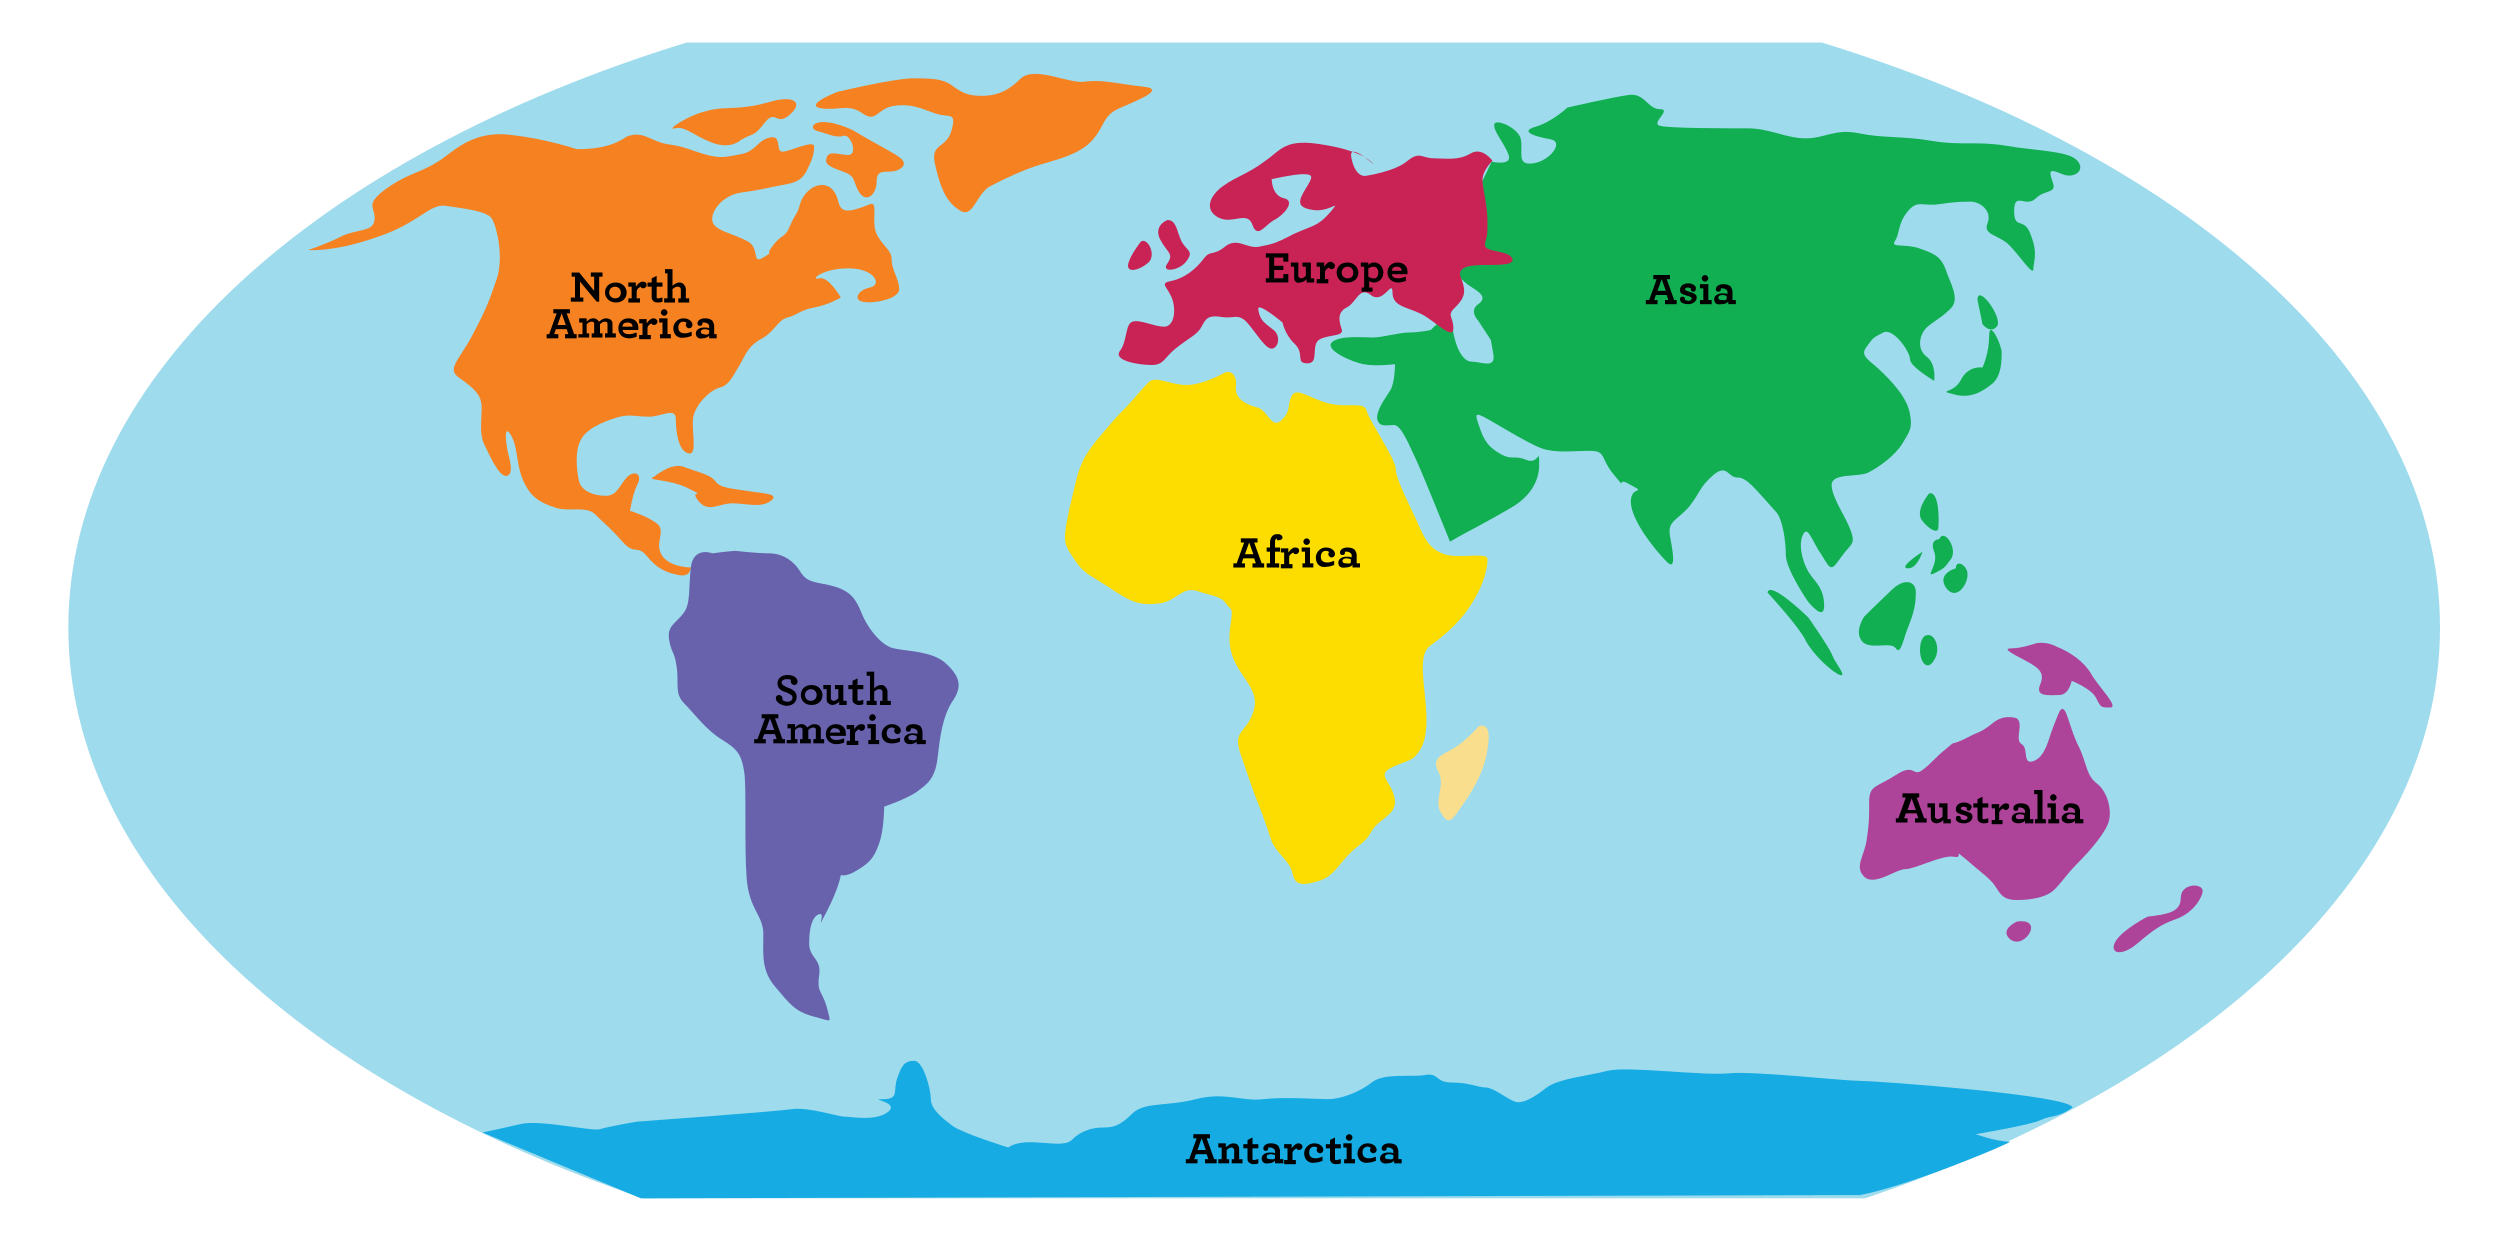 <?xml version="1.0" encoding="utf-8"?>
<!-- Generator: Adobe Illustrator 24.1.2, SVG Export Plug-In . SVG Version: 6.00 Build 0)  -->
<svg version="1.1" id="Layer_1" xmlns="http://www.w3.org/2000/svg" xmlns:xlink="http://www.w3.org/1999/xlink" x="0px" y="0px"
	 viewBox="0 0 300 150" style="enable-background:new 0 0 300 150;" xml:space="preserve">
<style type="text/css">
	.st0{fill:#9EDBED;}
	.st1{fill:#12AF52;}
	.st2{fill:#F58120;}
	.st3{fill:#6862AC;}
	.st4{fill:#FDDD00;}
	.st5{fill:#F9DF8D;}
	.st6{fill:#C92355;}
	.st7{fill:#AD4499;}
	.st8{fill:#16ACE3;}
</style>
<g>
	<path class="st0" d="M292.8,75.3c0-30.3-30-56.6-74.2-70.2H82.4C38.2,18.7,8.2,45.1,8.2,75.3c0,29.1,27.6,54.5,69,68.5h146.6
		C265.1,129.8,292.8,104.4,292.8,75.3z"/>
</g>
<g>
	<path class="st1" d="M179,19.4c0,0,2.6,0.6,2-0.9c-0.6-1.5-1.7-2.6-1.7-3.5c0-0.9,2.9,0.3,3.2,1.7c0.3,1.5-0.6,3.2,1.5,2.9
		c2-0.3,3.8-2.6,2-2.9c-1.7-0.3-3.8-0.9-1.7-1.5c2-0.6,3.8-2.3,3.8-2.3s5.2-1.2,7.3-1.5c2-0.3,2.3,1.7,3.8,1.7c1.5,0-1.2,1.7,0,2
		c1.2,0.3,7.8,0.3,10.5,0.3s4.6,1.2,7,1.2c2.3,0,3.5-1.2,6.4-0.6c2.9,0.6,5.2,0.3,8.7,0.9c3.5,0.6,5.5,0,9,0.6
		c3.5,0.6,7.3,0.6,8.4,1.7c1.2,1.2-0.3,2.3-1.7,1.7c-1.5-0.6-1.7-0.6-1.2,0.9c0.6,1.5-0.9,0.9-2,2c-1.2,1.2-2.6-0.9-2.6,1.5
		s1.2,0.6,2,2.9c0.9,2.3,0.3,3.2,0.3,4.1c0,0.9-1.7-1.7-2.9-2.9c-1.2-1.2-3.2-1.2-2.6-2.6c0.6-1.5-0.9-2.6-2-2.6
		c-1.2,0-1.7,0-3.8,0.3c-2,0.3-2.6-0.6-3.8,0.9c-1.2,1.5-0.9,2.6-1.5,3.5c-0.6,0.9,1.2,0.3,2.9,0.9c1.7,0.6,2.6,0.9,3.2,2.6
		c0.6,1.7,1.7,3.5,0.6,4.6c-1.2,1.2-2,1.5-2.9,2.3c-0.9,0.9-1.2,2.6,0,3.5c1.2,0.9,0.9,2.9,0.9,2.9s-2.9-1.7-2.9-2.6
		c0-0.9-2-3.8-3.2-3.2c-1.2,0.6-1.2,0.6-2,1.7c-0.9,1.2,0.3,1.5,2,3.2c1.7,1.7,2.9,3.2,3.2,4.9c0.3,1.7,0,2-0.9,3.5
		c-0.9,1.5-2.9,2.9-4.1,3.5c-1.2,0.6-4.4,0-4.4,1.5c0,1.5,1.7,3.8,2.3,5.5c0.6,1.7,0,1.5-1.2,3.2c-1.2,1.7-1.2,1.5-2.3-0.3
		c-1.2-1.7-1.7-3.8-2.3-2.3c-0.6,1.5,0.3,3.8,0.9,4.6c0.6,0.9,1.7,1.7,1.7,3.8c0,2-2-0.6-2-0.6s-2.6-3.8-2.6-5.5
		c0-1.7-0.4-4.4-1.2-5.2c-2.6-2.9-3.5-4.1-4.6-4.1c-1.2,0-1.2-1.7-2.9-0.3c-1.7,1.5-1.5,2-2.9,3.8c-1.5,1.7-2.6,1.7-2.3,3.5
		c0.3,1.7,0.8,4.2-0.3,3.2c-1.7-1.7-4.4-5.2-4.4-7.3c0-2,2-0.9,0-2c-2-1.2-0.3,0.9-2-1.2c-1.7-2-0.9-2.9-2.9-2.9
		c-2,0-4.1,0.3-5.8-0.3c-1.7-0.6-5.8-3.2-7-3.8c-1.2-0.6-0.9,0-0.3,1.7c0.6,1.7,1.5,2.3,2.6,2.9c1.2,0.6,1.5,0,2.9,0.6
		c1.5,0.6,1.5-1.7,1.5,0.6c0,2.3-1.5,4.1-3.5,5.2c-2,1.2-5.8,3.2-5.8,3.2L174,65c0,0-3.5-8.7-4.1-9.9c-0.6-1.2-1.7-4.1-2.6-4.1
		c-0.9,0-1.7,0.3-2-0.6c-0.3-0.9,0.9-2.6,1.5-3.5c0.6-0.9,0.6-3.2,0.6-3.2s-2.3,0.3-3.8,0c-1.5-0.3-4.6-1.7-3.8-2.6
		c0.9-0.9,3.8-0.6,4.9-0.6c1.2,0,3.2-0.6,4.4-0.6c1.2,0,2.6-0.3,2.6-0.3s2.3-2.6,2.6-0.3c0.3,2.3,1.2,4.1,2.3,4.1
		c1.2,0,2.9,0.9,2.6-0.9l-0.3-1.7l-1.5-2.3c0,0-1.2-1.2,0-2c1.2-0.9,0-1.5-1.2-2.3c-1.2-0.9-2.9-2.9-2.9-2.9L179,19.4z"/>
	<path class="st2" d="M69.2,17.9c0,0-3.5-1.2-7.8-1.7c-4.4-0.6-6.7,1.7-8.4,2.9c-1.7,1.2-3.5,1.7-4.6,2.3c-1.2,0.6-2.9,1.7-3.5,2.6
		c-0.6,0.9,0.3,1.5,0,2.6c-0.3,1.2-2,0.9-3.8,1.7c-1.7,0.9-4.1,1.7-4.1,1.7s2.9,0.3,8.1-1.5c5.2-1.7,6.4-4.1,8.4-3.8
		c2,0.3,4.9,0.6,5.5,1.5c0.6,0.9,1.5,4.6,0.6,7.3c-0.9,2.6-1.2,3.5-2.9,6.7c-1.7,3.2-3.2,4.1-1.5,5.2c1.7,1.2,2.6,2,2.6,3.5
		c0,1.5-0.3,3.2,0.3,4.4c0.6,1.2,1.7,3.8,2.6,3.8c0.9,0,0.6-1.5,0.3-2.6c-0.3-1.2-0.6-3.8,0.3-2.3c0.9,1.5,0.6,3.5,1.5,5.5
		c0.9,2,2,2.6,3.8,3.2c1.7,0.6,3.8-0.3,4.9,0.9c1.2,1.2,1.7,1.5,3.2,3.2c1.5,1.7,1.7,0.3,2.9,1.7c1.2,1.5,2.3,2,3.8,2.3
		c1.5,0.3,1.5-0.9,1.5-0.9s-2.6,0-3.5-1.5c-0.9-1.5,0.6-2.9-0.6-3.8c-1.2-0.9-3.2-1.5-3.2-1.5s0.3-2,0.9-3.2
		c0.6-1.2-0.3-1.7-1.2-0.9c-0.9,0.9-1.2,2.3-2.6,2.3c-1.5,0-2.9-0.6-3.2-1.7c-0.3-1.2-0.6-3.8,0.3-5.2c0.9-1.5,3.5-2.3,4.6-2.6
		c1.2-0.3,2,0,3.5,0c1.5,0,3.2-1.2,3.2,0.3c0,1.5,0.3,3.8,1.5,4.1c1.2,0.3,0.3-2.9,0.6-4.4c0.3-1.5,2-3.2,3.2-3.5
		c1.2-0.3,1.7-1.7,2.3-2.6c0.6-0.9,0.9-2.3,2.6-3.2c1.7-0.9,2-2.3,3.2-2.6c1.2-0.3,1.5-0.9,3.2-1.2c1.7-0.3,3.2-1.2,3.2-1.2
		s-1.5-2.6-2.6-2.3c-1.2,0.3,0.3-1.2,3.5-1.2c3.2,0,4.1,2,2.6,2.3c-1.5,0.3-2,1.5-0.9,1.7c1.2,0.3,4.4-0.3,4.4-1.5
		c0-1.2-0.9-2.3-0.9-3.5c0-1.2-0.9-1.5-1.7-2.9c-0.9-1.5,0.2-4.2-0.9-3.8c-2.9,1.2-3.5,0.9-3.8-0.3c-0.3-1.2-0.9-2-2-2
		c-1.2,0-2.3,1.2-2.6,2.3c-0.3,1.2-0.6,1.2-1.2,2.6c-0.6,1.5-0.9,0.9-2,2.3c-1.2,1.5,0.3,0.6-1.2,1.5c-1.5,0.9-0.3-1.2-2-2
		c-1.7-0.9-3.8-1.2-4.1-2.3c-0.3-1.2,1.2-3.2,3.5-3.5c2.3-0.3,3.2-0.6,4.9-0.9c1.7-0.3,2.3-0.6,2.9-1.7c0.6-1.2,0.9-2,0.9-2.9
		c0-0.9-2.9,0.6-3.8,0.6c-0.9,0,0-2-1.5-1.7c-1.5,0.3-1.7,1.7-3.5,2c-1.7,0.3-2.3,0.6-4.4,0c-2-0.6-2.3-0.9-4.4-1.2
		c-2-0.3-2.9-1.7-4.9-0.9C73.3,17.7,71.2,17.9,69.2,17.9"/>
	<path class="st2" d="M78.5,57.2c0,0,2-1.7,3.5-1.2c1.5,0.6,3.2,0.9,3.8,1.7c0.6,0.9,2,0.9,3.8,1.2c1.7,0.3,4.1,0.3,2.9,1.2
		c-1.2,0.9-2.9,0.3-4.6,0.3c-1.7,0-2.9,1.2-4.1-0.3c-1.2-1.5,1.2-0.3-1.2-1.5C80.2,57.4,77.3,57.7,78.5,57.2"/>
	<path class="st2" d="M102.3,15.6c0,0,2,1.2,3.5,2c1.5,0.9,3.5,1.7,2.3,2.6c-1.2,0.9-2.9-0.3-2.9,1.5c0,1.7-1.2,2.6-2,1.5
		c-0.9-1.2-0.3-2-2-2.6s-2.3-0.9-2-1.7c0.3-0.9,1.5-0.3,2.6-0.3c1.2,0,0.3-2.6-0.6-2.3c-0.9,0.3-2-0.3-3.2-0.6
		C96.8,15.3,97.9,13.6,102.3,15.6"/>
	<path class="st2" d="M88.9,16.8c0,0-1.2,1.2-3.5,0.3c-2.3-0.9-3.2-2-4.4-1.7c-1.2,0.3,1.5-1.5,3.5-2c2-0.6,2.9-0.3,5.2-0.6
		c2.3-0.3,3.2-0.9,4.6-0.9c1.5,0,1.7,0.9,0.3,2c-1.5,1.2-1.5-0.9-2.9,0.9C90.4,16.5,90.4,15.9,88.9,16.8"/>
	<path class="st2" d="M100.6,11c-0.9,0.3-4.1,1.7-2,2c2,0.3,3.2-0.6,4.9,0.6c1.7,1.2,1.7-0.6,3.8-0.9c2-0.3,3.2,0.3,4.9,0.9
		c1.7,0.6,2.6-0.3,2,2c-0.6,2.3-2.6,1.5-2,4.1c0.6,2.6,1.2,4.4,2.9,5.5c1.7,1.2,2-2,3.8-2.9c1.7-0.9,4.1-2,6.1-2.6
		c2-0.6,4.6-1.2,6.1-2.9c1.5-1.7,1.2-2.9,3.2-3.8c2-0.9,5.8-2.3,2.9-2.6c-2.9-0.3-4.9-0.9-7-0.6c-2,0.3-6.1-2-7.8-0.3s-3.2,2-4.6,2
		c-1.5,0-2.3-0.3-3.5-1.2c-1.2-0.9-2.6-0.9-4.9-0.9C106.9,9.5,100.6,11,100.6,11"/>
	<path class="st3" d="M85.5,66.4c0,0-2.3-0.9-2.6,1.7c-0.3,2.6,0,4.4-0.9,5.5c-0.9,1.2-2,1.5-1.7,3.2c0.3,1.7,0.6,1.2,0.9,3.2
		c0.3,2-0.3,3.2,0.9,4.4c1.2,1.2,2.6,3.2,4.6,4.4c2,1.2,2.3,2,2.6,3.8c0.3,1.7,0,9,0.3,12.8c0.3,3.8,2,4.4,2,6.7
		c0,2.3-0.3,4.4,1.5,6.4c1.7,2,2.3,2.9,4.6,3.5c2.3,0.6,2,0.9,1.5-1.2c-0.6-2-1.2-1.7-0.9-3.8c0.3-2-1.2-2-1.2-3.8
		c0-1.7,0.3-3.2,1.2-3.5c0.9-0.3-0.6,2.6,0.9-0.3c1.5-2.9,1.7-4.4,1.7-4.4s0.6,0.3,2-0.6c1.5-0.9,2-1.5,2.6-3.2
		c0.6-1.7,0.6-4.4,0.6-4.4s2.6-0.9,3.8-1.7c1.2-0.9,2.3-1.5,2.6-4.1c0.3-2.6,0.6-4.9,1.7-6.7c1.2-1.7,1.2-2.9-0.6-4.6
		c-1.7-1.7-5.2-1.5-6.7-2c-1.5-0.6-2.9-2.6-3.5-4.1c-0.6-1.5-1.2-2.6-3.2-3.2c-2-0.6-3.2-0.3-4.1-1.7c-0.9-1.5-2.3-2.3-3.8-2.3
		c-1.5,0-4.1-0.3-4.1-0.3S86.9,66.2,85.5,66.4"/>
	<path class="st4" d="M147,44.7c0,0-2.6,1.5-4.6,1.5c-2,0-3.8-1.2-4.6-0.3c-0.9,0.9-1.5,1.7-2.6,2.9c-1.2,1.2-1.2,1.2-2.9,3.2
		c-1.7,2-2.6,3.2-3.2,5.8c-0.6,2.6-0.9,3.5-1.2,5.5c-0.3,2,0,2.3,1.2,4.1c1.2,1.7,2,1.7,4.6,3.5c2.6,1.7,3.5,1.7,5.5,1.5
		c2-0.3,2.6-2,4.4-1.5c1.7,0.6,2.9,0.6,3.5,1.5c0.6,0.9,0.9,0.3,0.6,2.3c-0.3,2-0.3,3.5,0.9,5.5c1.2,2,2.6,3.2,1.7,5.5
		c-0.9,2.3-2.3,2-1.5,4.6c0.9,2.6,1.2,3.5,1.7,4.9c0.6,1.5,1.5,3.8,2,5.5c0.6,1.7,2.3,2.6,2.6,4.1c0.3,1.5,1.2,1.5,3.2,0.9
		c2-0.6,2.6-2.6,4.6-4.1c2-1.5,1.2-1.7,2.6-2.9c1.5-1.2,2.3-1.7,1.7-3.5c-0.6-1.7-2-2.3,0-3.2c2-0.9,2.3-0.6,3.2-2
		c0.9-1.5,0.9-3.5,0.6-6.4c-0.3-2.9-0.6-5.2,0.6-6.1c1.2-0.9,3.2-2.3,4.9-4.9c1.7-2.6,2-4.6,2-5.5c0-0.9-3.5,0-5.2-0.6
		c-1.7-0.6-2.3-1.7-3.2-3.8c-0.9-2-2.6-5.2-2.6-6.4c0-1.2-3.2-5.8-3.5-7c-0.3-1.2-2.3-0.3-4.6-0.9c-2.3-0.6-3.8-2-4.4-0.9
		c-0.6,1.2,0,1.7-1.2,2.9c-1.2,1.2-1.7-1.2-2.9-1.5c-1.2-0.3-2.6-0.9-2.6-2.3C148.5,45.2,147.9,44.4,147,44.7"/>
	<path class="st5" d="M177.5,87.1c0,0-1.5,1.7-2.9,2.6c-1.5,0.9-2.9,1.2-2,2.9c0.9,1.7-0.6,3.5,0.3,4.9c0.9,1.5,1.2,1.2,2.6-0.9
		c1.5-2,2.6-4.4,2.9-6.1C178.7,88.8,179,86.8,177.5,87.1"/>
	<path class="st6" d="M163.9,21.1c0,0-1.2,0.3-1.7-2c-0.6-2.3,2.6,0.6,2.6,0.6s-0.9-1.5-5.8-2.3c-4.9-0.9-5.2,0.6-7.3,2
		c-2,1.5-3.2,1.7-4.9,2.9c-1.7,1.2-2.3,2.9-0.6,3.8c1.7,0.9,3.5-0.9,4.1,0.9c0.6,1.7,1.5,0,2.6-0.6c1.2-0.6,2.6-2.3,1.2-2.6
		c-1.5-0.3-1.5-2.3-1.5-2.3s2.6-0.6,3.8-0.6c1.2,0,1.2,0.3,0.3,1.7c-0.9,1.5-1.2,2.3,0.9,2.6c2,0.3,3.5-1.5,2,0.3
		c-1.5,1.7-2,1.5-4.4,2.6c-2.3,1.2-2.6,1.2-4.1,1.5c-1.5,0.3-2.6-1.2-4.1,0c-1.5,1.2-1.7,0.3-2.6,1.5c-0.9,1.2-2.3,2.3-3.8,2.6
		c-1.5,0.3-0.6,0.6,0,2c0.6,1.5,0.3,3.5-0.9,3.5c-1.2,0-2.9-0.9-3.8-0.6c-0.9,0.3-0.6,2.3-1.5,3.5c-0.9,1.2,2.3,1.7,3.8,1.7
		c1.5,0,1.5-0.9,2.9-2c1.5-1.2,2.3-1.5,2.9-2.3c0.6-0.9,0.6-1.7,2.3-1.5c1.7,0.3,2-0.3,2.9,0.3c0.9,0.6,2.3,3.2,3.2,3.5
		c0.9,0.3,1.5-1.5,0.3-2.3c-1.2-0.9-1.5-1.2-1.7-2.3c-0.3-1.2,2.9,1.5,2.9,1.5s0.3,1.5,1.5,2.6c1.2,1.2,0,2.3,1.5,2.3
		c1.5,0,0.3-2.3,1.5-2.9c1.2-0.6,2.9-0.3,2.6-1.2c-0.3-0.9-0.6-2,0.6-2.6c1.2-0.6,1.5-2.6,2.9-1.5c1.5,1.2,2.6-2,2.6-0.3
		c0,1.7,1.7,1.7,3.5,2.6c1.7,0.9,3.8,3.2,3.8,1.7c0-1.5-0.9-1.5,0.3-2.6c1.2-1.2,1.2-2,0.6-3.5c-0.6-1.5,1.7-1.5,3.2-1.5
		c1.5,0,3.5,0,2.9-0.9c-0.6-0.9-3.2-0.6-3.2-1.5c0-0.9,0.3-0.3,0.3-2.6c0-2.3-0.6-4.1-0.6-5.2c0-1.2,1.2-2.3,1.2-2.3
		s-1.2-1.7-2.6-0.9c-1.5,0.9-2.9,0.6-4.4,0.6c-1.5,0-1.7-0.9-3.2,0.3C167.4,20.6,163.9,21.1,163.9,21.1"/>
	<path class="st6" d="M140.1,26.4c0,0-1.7,0.6-0.9,2.3c0.9,1.7,1.7,1.7,0.9,2.9c-0.9,1.2,1.5,0.9,2.3-0.3c0.9-1.2,0-1.2-0.6-2.3
		C141.2,27.8,141.2,26.4,140.1,26.4"/>
	<path class="st6" d="M136.9,29c0,0-1.2,1.5-1.5,2.6c-0.3,1.2,1.2,0.9,2.3,0C138.9,30.7,137.7,28.4,136.9,29"/>
	<path class="st1" d="M212.1,71.1c0,0,3.8,4.1,4.6,5.8c0.9,1.7,3.2,3.8,4.1,4.1c0.9,0.3-0.6-1.5-0.9-2.3c-0.3-0.9-2.9-4.6-2.9-4.6
		S212.4,69.6,212.1,71.1"/>
	<path class="st1" d="M223.7,74c0,0-1.2,1.7-0.3,2.9c0.9,1.2,3.5,0,4.1,0.9c0.6,0.9,0.9-1.2,1.5-2.6c0.6-1.5,0.9-2.6,0.9-4.1
		c0-1.5-1.5-1.7-2.9-0.3C225.4,72.3,223.7,74,223.7,74"/>
	<path class="st1" d="M231.5,59.2c0,0-1.7,2-0.9,3.2c0.9,1.2,2,1.7,2,0.9C232.7,62.4,232.7,58.9,231.5,59.2"/>
	<path class="st1" d="M230.7,66.2c-0.9,0.6-2.9,2-1.7,2C230.1,68.2,230.7,66.2,230.7,66.2"/>
	<path class="st1" d="M232.7,64.7c0,0-1.2,0-0.6,1.5c0.6,1.5-1.2,3.2,0,2.6c1.2-0.6,1.2-0.6,2-1.7C235,65.9,233.3,63.3,232.7,64.7"
		/>
	<path class="st1" d="M234.7,68.2c0,0-2.3,0.6-1.2,2.3c1.2,1.7,2.6-0.3,2.6-1.5C236.2,67.9,234.7,67,234.7,68.2"/>
	<path class="st1" d="M237.9,44.1c0,0-1.7-0.3-2.6,1.5c-0.9,1.7-2.9,1.2-0.9,1.7c2,0.6,3.5-0.3,4.6-1.2c1.2-0.9,1.2-2.9,1.2-3.8
		c0-0.9-1.5-4.1-1.5-2S237.9,44.1,237.9,44.1"/>
	<path class="st1" d="M237.3,36l0.6,2.9c0,0,0.9,1.2,1.7,0.3C240.5,38.3,237.3,33.9,237.3,36"/>
	<path class="st1" d="M231,76.3c0,0-0.6,0.3-0.6,1.7c0,1.5,0.9,2.6,1.7,1.2C233,77.8,232.1,75.7,231,76.3"/>
	<path class="st7" d="M242,86.2c0,0-1.5-0.6-2.9,0.6c-1.5,1.2-1.7,1-2.6,1.5c-2.9,1.5-1.5,0.3-2.9,1.5c-1.5,1.2-1.7,1.7-2.9,2.6
		c-1.2,0.9-0.9-0.9-3.2,0.6c-2.3,1.5-3.2,1.2-3.2,3.2c0,2,0,2.6-0.3,4.6c-0.3,2-1.5,3.2-0.3,4.4c1.2,1.2,3.8-0.9,4.9-0.9
		c1.2,0,4.4-1.7,5.8-1.5c1.5,0.3-0.3-1.2,1.5,0.3c1.7,1.5,2.9,2.3,3.5,3.2c0.6,0.9,0.9,1.7,2.6,1.7c1.7,0,3.2-0.3,4.1-0.9
		c0.9-0.6,1.7-2,3.2-3.5c1.5-1.5,3.5-3.8,3.8-5.2c0.3-1.5-0.3-3.5-1.5-4.4c-1.2-0.9-1.2-2.3-2-4.1c-0.9-1.7-1.2-3.2-1.7-4.4
		c-0.6-1.2-0.9,0.3-1.5,1.7c-0.6,1.5-0.9,3.5-2.3,4.1c-1.5,0.6-0.6-1.5-1.5-2C241.7,88.8,242.9,86.8,242,86.2"/>
	<path class="st7" d="M244.3,77.2c0,0-1.7,0.6-2.9,0.6c-1.2,0,0,0.6,1.7,1.5c1.7,0.9,2.3,1.5,1.7,2.9c-0.6,1.5,1.2,1.2,2.3,1.2
		c1.2,0,1.5-1.7,1.5-1.7s2.3,0.9,2.9,2c0.6,1.2,0.6,1.2,1.7,1.2c1.2,0-1.5-2.6-2.3-4.1c-0.9-1.5-2.6-2.6-4.1-3.2
		C245.5,76.9,244.3,77.2,244.3,77.2"/>
	<path class="st7" d="M257.7,110c0,0-2.9,1.5-3.8,2.9c-0.9,1.5,0.6,2,2.6,0.3c2-1.7,2.9-2.3,4.6-2.9c1.7-0.6,2.9-2,3.2-3.2
		c0.3-1.2-2.6-1.2-2.6,0.6C261.7,109.4,260.3,109.7,257.7,110"/>
	<path class="st7" d="M242,110.6c0,0-2,0.9-0.9,2c1.2,1.2,2.9-0.6,2.6-1.5C243.4,110.3,242,110.6,242,110.6"/>
	<g>
		<path class="st8" d="M241.2,137c-1.7,0-4.1-0.9-4.1-0.9s6.6-1.1,7.8-1.7c1.2-0.6,2-0.2,3.8-1.5c-0.3-1.5-23.6-3.2-25.6-3.2
			c-2,0-12.5-1.2-15.7-0.9c-3.2,0.3-12.2-0.9-14.5-0.3c-2.3,0.6-5.8,0.9-7.3,2c-1.5,1.2-2.9,2-3.8,1.7c-0.9-0.3-2.6-1.7-3.5-1.7
			c-0.9,0-2-0.6-4.1-0.6c-2,0-1.5-1.2-3.2-0.9c-1.7,0.3-4.9-0.3-6.4,0.9c-1.5,1.2-3.8,2-5.2,2c-1.5,0-5.2-0.3-7.8,0
			c-2.6,0.3-4.6-0.9-8.1,0c-3.5,0.9-6.1,0.3-7.6,1.7c-1.5,1.5-2.3,1.7-3.5,1.7c-1.2,0-2.6,0.3-3.8,1.5c-1.2,1.2-5.5-0.6-7.6,0.9
			c0,0-5.5-1.7-6.7-2.6c-1.2-0.9-2.6-2-2.6-3.2c0-1.2-0.9-4.6-2-4.6c-1.2,0-1.5,0.6-2,2c-0.6,1.5,0.3,2.6-1.7,2.6
			c-2,0,2,0.3,0.6,1.5c-1.5,1.2-4.4,0.6-5.2,0.6c-0.9,0-4.4-1.2-6.4-0.9c-2,0.3-18.6,1.5-18.6,1.5s-3.5,0.6-4.4,0.9
			c-0.9,0.3-7.3-1.2-9.6-0.6c-0.8,0.2-3.1,0.7-4.5,1l19,7.9l146.3-0.4C229.2,142.3,241.7,137,241.2,137z"/>
	</g>
</g>
<g>
	<path d="M148.1,67.6h0.3l0.9-2.5h-0.4v-0.5h2v0.5h-0.4l0.9,2.5h0.3v0.5h-1.4v-0.5h0.4l-0.2-0.6h-1.3l-0.2,0.6h0.4v0.5h-1.4V67.6z
		 M150.4,66.5l-0.5-1.4l-0.5,1.4H150.4z"/>
	<path d="M153.2,64.6c0,0-0.1,0.1-0.1,0.1c-0.1,0.1-0.1,0.2-0.1,0.5v0.5h0.6v0.5h-0.6v1.4h0.5v0.5H152v-0.5h0.4v-1.4H152v-0.5h0.4
		v-0.5c0-0.4,0.1-0.7,0.3-0.9c0.2-0.2,0.4-0.2,0.7-0.2c0.3,0,0.5,0.2,0.5,0.4c0,0.2-0.2,0.3-0.3,0.3
		C153.3,64.9,153.2,64.8,153.2,64.6z"/>
	<path d="M155.9,66.1c0,0.2-0.2,0.4-0.4,0.4c-0.2,0-0.3-0.1-0.3-0.2c-0.2,0.1-0.4,0.2-0.5,0.5v0.9h0.4v0.5h-1.4v-0.5h0.4v-1.4h-0.4
		v-0.5h0.9v0.5c0.2-0.3,0.5-0.6,0.8-0.6C155.8,65.7,155.9,65.9,155.9,66.1z"/>
	<path d="M156.2,67.6h0.4v-1.4h-0.4v-0.5h1v1.9h0.4v0.5h-1.3V67.6z M156.4,65c0-0.2,0.2-0.4,0.4-0.4s0.4,0.2,0.4,0.4
		s-0.2,0.4-0.4,0.4S156.4,65.2,156.4,65z"/>
	<path d="M157.9,66.9c0-0.6,0.5-1.2,1.2-1.2c0.7,0,1.1,0.4,1.1,0.8c0,0.2-0.2,0.4-0.4,0.4c-0.2,0-0.4-0.2-0.4-0.4
		c0-0.1,0-0.2,0.1-0.2c0-0.1-0.2-0.2-0.4-0.2c-0.3,0-0.6,0.2-0.6,0.7c0,0.5,0.3,0.7,0.8,0.7c0.3,0,0.5-0.1,0.8-0.2l0,0.5
		c-0.3,0.1-0.5,0.2-0.8,0.2C158.4,68.2,157.9,67.7,157.9,66.9z"/>
	<path d="M160.6,67.5c0-0.4,0.4-0.7,1-0.7c0.2,0,0.5,0,0.6,0.1v-0.2c0-0.1,0-0.2-0.1-0.3c-0.1-0.1-0.3-0.2-0.5-0.2
		c-0.1,0-0.2,0-0.2,0c0,0,0,0.1,0,0.1c0,0.2-0.1,0.3-0.3,0.3s-0.3-0.1-0.3-0.3c0-0.3,0.3-0.6,0.9-0.6c0.4,0,0.7,0.1,0.9,0.3
		c0.1,0.2,0.2,0.4,0.2,0.6v1h0.4v0.5h-0.9v-0.3c-0.2,0.2-0.5,0.3-0.8,0.3C160.9,68.2,160.6,68,160.6,67.5z M162.1,67.5v-0.4
		c-0.1,0-0.3-0.1-0.5-0.1c-0.3,0-0.5,0.1-0.5,0.3c0,0.2,0.1,0.3,0.4,0.3S162,67.7,162.1,67.5z"/>
</g>
<g>
	<path d="M197.6,36h0.3l0.9-2.5h-0.4V33h2v0.5h-0.4l0.9,2.5h0.3v0.5h-1.4V36h0.4l-0.2-0.6h-1.3l-0.2,0.6h0.4v0.5h-1.4V36z
		 M199.9,34.9l-0.5-1.4l-0.5,1.4H199.9z"/>
	<path d="M203.2,35c-0.2,0-0.3-0.1-0.3-0.3c0,0,0-0.1,0-0.1c-0.1,0-0.2-0.1-0.3-0.1c-0.3,0-0.4,0.1-0.4,0.2c0,0.1,0.1,0.2,0.5,0.3
		c0.6,0.2,0.9,0.3,0.9,0.7c0,0.5-0.5,0.8-1,0.8c-0.4,0-0.8-0.1-0.9-0.3c-0.1-0.1-0.1-0.2-0.1-0.3c0-0.2,0.1-0.3,0.3-0.3
		c0.2,0,0.3,0.1,0.3,0.3c0,0,0,0.1,0,0.1c0.1,0,0.3,0.1,0.4,0.1c0.2,0,0.4-0.1,0.4-0.3c0-0.1-0.1-0.2-0.5-0.3
		c-0.7-0.2-0.9-0.3-0.9-0.7c0-0.4,0.3-0.8,1-0.8c0.3,0,0.6,0.1,0.8,0.3c0.1,0.1,0.1,0.2,0.1,0.3C203.5,34.9,203.4,35,203.2,35z"/>
	<path d="M204,36h0.4v-1.4H204v-0.5h1V36h0.4v0.5H204V36z M204.2,33.4c0-0.2,0.2-0.4,0.4-0.4s0.4,0.2,0.4,0.4s-0.2,0.4-0.4,0.4
		S204.2,33.6,204.2,33.4z"/>
	<path d="M205.7,35.9c0-0.4,0.4-0.7,1-0.7c0.2,0,0.5,0,0.6,0.1v-0.2c0-0.1,0-0.2-0.1-0.3c-0.1-0.1-0.3-0.2-0.5-0.2
		c-0.1,0-0.2,0-0.2,0c0,0,0,0.1,0,0.1c0,0.2-0.1,0.3-0.3,0.3s-0.3-0.1-0.3-0.3c0-0.3,0.3-0.6,0.9-0.6c0.4,0,0.7,0.1,0.9,0.3
		c0.1,0.2,0.2,0.4,0.2,0.6v1h0.4v0.5h-0.9v-0.3c-0.2,0.2-0.5,0.3-0.8,0.3C206,36.6,205.7,36.4,205.7,35.9z M207.2,35.9v-0.4
		c-0.1,0-0.3-0.1-0.5-0.1c-0.3,0-0.5,0.1-0.5,0.3c0,0.2,0.1,0.3,0.4,0.3S207,36.1,207.2,35.9z"/>
</g>
<g>
	<path d="M90.6,88.7h0.3l0.9-2.5h-0.4v-0.5h2v0.5H93l0.9,2.5h0.3v0.5h-1.4v-0.5h0.4l-0.2-0.6h-1.3l-0.2,0.6h0.4v0.5h-1.4V88.7z
		 M92.9,87.6l-0.5-1.4l-0.5,1.4H92.9z"/>
	<path d="M94.5,88.8h0.4v-1.4h-0.4v-0.5h0.9v0.4c0.2-0.2,0.4-0.4,0.8-0.4c0.3,0,0.4,0.1,0.6,0.3c0,0,0.1,0.1,0.1,0.1
		c0.2-0.2,0.5-0.4,0.8-0.4c0.3,0,0.6,0.1,0.7,0.3c0.1,0.1,0.1,0.3,0.1,0.4v1.1h0.4v0.5h-1.3v-0.5h0.3v-1c0-0.1,0-0.2,0-0.2
		c0-0.1-0.1-0.2-0.3-0.2c-0.2,0-0.4,0.1-0.6,0.3v1.1h0.3v0.5H96v-0.5h0.3v-1c0-0.1,0-0.2,0-0.2c0-0.1-0.1-0.2-0.3-0.2
		c-0.2,0-0.4,0.1-0.6,0.3v1.1h0.3v0.5h-1.3V88.8z"/>
	<path d="M99.6,88.3c0.1,0.4,0.4,0.5,0.8,0.5c0.3,0,0.6-0.1,0.9-0.2l0,0.5c-0.2,0.1-0.6,0.2-0.9,0.2c-0.8,0-1.3-0.5-1.3-1.2
		c0-0.7,0.5-1.2,1.2-1.2c0.8,0,1.2,0.5,1.2,1.1c0,0.1,0,0.2,0,0.3H99.6z M99.6,87.9h1.2c0-0.3-0.2-0.5-0.6-0.5
		C100,87.3,99.7,87.5,99.6,87.9z"/>
	<path d="M103.8,87.3c0,0.2-0.2,0.4-0.4,0.4c-0.2,0-0.3-0.1-0.3-0.2c-0.2,0.1-0.4,0.2-0.5,0.5v0.9h0.4v0.5h-1.4v-0.5h0.4v-1.4h-0.4
		v-0.5h0.9v0.5c0.2-0.3,0.5-0.6,0.8-0.6C103.7,86.9,103.8,87,103.8,87.3z"/>
	<path d="M104.1,88.8h0.4v-1.4h-0.4v-0.5h1v1.9h0.4v0.5h-1.3V88.8z M104.3,86.1c0-0.2,0.2-0.4,0.4-0.4s0.4,0.2,0.4,0.4
		c0,0.2-0.2,0.4-0.4,0.4S104.3,86.4,104.3,86.1z"/>
	<path d="M105.8,88.1c0-0.6,0.5-1.2,1.2-1.2c0.7,0,1.1,0.4,1.1,0.8c0,0.2-0.2,0.4-0.4,0.4c-0.2,0-0.4-0.2-0.4-0.4
		c0-0.1,0-0.2,0.1-0.2c0-0.1-0.2-0.2-0.4-0.2c-0.3,0-0.6,0.2-0.6,0.7c0,0.5,0.3,0.7,0.8,0.7c0.3,0,0.5-0.1,0.8-0.2l0,0.5
		c-0.3,0.1-0.5,0.2-0.8,0.2C106.3,89.3,105.8,88.8,105.8,88.1z"/>
	<path d="M108.5,88.7c0-0.4,0.4-0.7,1-0.7c0.2,0,0.5,0,0.6,0.1v-0.2c0-0.1,0-0.2-0.1-0.3c-0.1-0.1-0.3-0.2-0.5-0.2
		c-0.1,0-0.2,0-0.2,0c0,0,0,0.1,0,0.1c0,0.2-0.1,0.3-0.3,0.3s-0.3-0.1-0.3-0.3c0-0.3,0.3-0.6,0.9-0.6c0.4,0,0.7,0.1,0.9,0.3
		c0.1,0.2,0.2,0.4,0.2,0.6v1h0.4v0.5H110V89c-0.2,0.2-0.5,0.3-0.8,0.3C108.8,89.3,108.5,89.1,108.5,88.7z M110,88.7v-0.4
		c-0.1,0-0.3-0.1-0.5-0.1c-0.3,0-0.5,0.1-0.5,0.3c0,0.2,0.1,0.3,0.4,0.3C109.6,88.9,109.9,88.8,110,88.7z"/>
</g>
<g>
	<path d="M65.6,40.1h0.3l0.9-2.5h-0.4v-0.5h2v0.5H68l0.9,2.5h0.3v0.5h-1.4v-0.5h0.4l-0.2-0.6h-1.3l-0.2,0.6H67v0.5h-1.4V40.1z
		 M67.9,39l-0.5-1.4L66.9,39H67.9z"/>
	<path d="M69.5,40.1h0.4v-1.4h-0.4v-0.5h0.9v0.4c0.2-0.2,0.4-0.4,0.8-0.4c0.3,0,0.4,0.1,0.6,0.3c0,0,0.1,0.1,0.1,0.1
		c0.2-0.2,0.5-0.4,0.8-0.4c0.3,0,0.6,0.1,0.7,0.3c0.1,0.1,0.1,0.3,0.1,0.4v1.1h0.4v0.5h-1.3v-0.5h0.3v-1c0-0.1,0-0.2,0-0.2
		c0-0.1-0.1-0.2-0.3-0.2c-0.2,0-0.4,0.1-0.6,0.3v1.1h0.3v0.5H71v-0.5h0.3v-1c0-0.1,0-0.2,0-0.2c0-0.1-0.1-0.2-0.3-0.2
		c-0.2,0-0.4,0.1-0.6,0.3v1.1h0.3v0.5h-1.3V40.1z"/>
	<path d="M74.7,39.6c0.1,0.4,0.4,0.5,0.8,0.5c0.3,0,0.6-0.1,0.9-0.2l0,0.5c-0.2,0.1-0.6,0.2-0.9,0.2c-0.8,0-1.3-0.5-1.3-1.2
		c0-0.7,0.5-1.2,1.2-1.2c0.8,0,1.2,0.5,1.2,1.1c0,0.1,0,0.2,0,0.3H74.7z M74.7,39.2h1.2c0-0.3-0.2-0.5-0.6-0.5
		C75,38.7,74.7,38.8,74.7,39.2z"/>
	<path d="M78.9,38.6c0,0.2-0.2,0.4-0.4,0.4c-0.2,0-0.3-0.1-0.3-0.2c-0.2,0.1-0.4,0.2-0.5,0.5v0.9h0.4v0.5h-1.4v-0.5h0.4v-1.4h-0.4
		v-0.5h0.9v0.5c0.2-0.3,0.5-0.6,0.8-0.6C78.7,38.2,78.9,38.4,78.9,38.6z"/>
	<path d="M79.1,40.1h0.4v-1.4h-0.4v-0.5h1v1.9h0.4v0.5h-1.3V40.1z M79.3,37.5c0-0.2,0.2-0.4,0.4-0.4s0.4,0.2,0.4,0.4
		s-0.2,0.4-0.4,0.4S79.3,37.7,79.3,37.5z"/>
	<path d="M80.8,39.4c0-0.6,0.5-1.2,1.2-1.2c0.7,0,1.1,0.4,1.1,0.8c0,0.2-0.2,0.4-0.4,0.4c-0.2,0-0.4-0.2-0.4-0.4
		c0-0.1,0-0.2,0.1-0.2c0-0.1-0.2-0.2-0.4-0.2c-0.3,0-0.6,0.2-0.6,0.7c0,0.5,0.3,0.7,0.8,0.7c0.3,0,0.5-0.1,0.8-0.2l0,0.5
		c-0.3,0.1-0.5,0.2-0.8,0.2C81.4,40.7,80.8,40.2,80.8,39.4z"/>
	<path d="M83.5,40c0-0.4,0.4-0.7,1-0.7c0.2,0,0.5,0,0.6,0.1v-0.2c0-0.1,0-0.2-0.1-0.3c-0.1-0.1-0.3-0.2-0.5-0.2c-0.1,0-0.2,0-0.2,0
		c0,0,0,0.1,0,0.1c0,0.2-0.1,0.3-0.3,0.3s-0.3-0.1-0.3-0.3c0-0.3,0.3-0.6,0.9-0.6c0.4,0,0.7,0.1,0.9,0.3c0.1,0.2,0.2,0.4,0.2,0.6v1
		H86v0.5h-0.9v-0.3c-0.2,0.2-0.5,0.3-0.8,0.3C83.9,40.7,83.5,40.5,83.5,40z M85.1,40v-0.4c-0.1,0-0.3-0.1-0.5-0.1
		c-0.3,0-0.5,0.1-0.5,0.3c0,0.2,0.1,0.3,0.4,0.3C84.7,40.2,84.9,40.2,85.1,40z"/>
</g>
<g>
	<path d="M151.9,33.4h0.4v-2.5h-0.4v-0.5h2.7v1H154v-0.5h-1.1v1h1.1v0.5h-1.1v1h1.1v-0.5h0.6v1h-2.7V33.4z"/>
	<path d="M155.4,33.7c-0.1-0.1-0.1-0.3-0.1-0.5V32h-0.4v-0.5h0.9V33c0,0.1,0,0.2,0,0.2c0.1,0.1,0.2,0.2,0.3,0.2
		c0.2,0,0.4-0.1,0.6-0.3V32h-0.4v-0.5h1v1.9h0.4v0.5h-0.9v-0.4c-0.2,0.2-0.5,0.4-0.8,0.4C155.7,34,155.5,33.9,155.4,33.7z"/>
	<path d="M160.2,31.9c0,0.2-0.2,0.4-0.4,0.4c-0.2,0-0.3-0.1-0.3-0.2c-0.2,0.1-0.4,0.2-0.5,0.5v0.9h0.4v0.5h-1.4v-0.5h0.4V32h-0.4
		v-0.5h0.9v0.5c0.2-0.3,0.5-0.6,0.8-0.6C160,31.5,160.2,31.7,160.2,31.9z"/>
	<path d="M160.4,32.7c0-0.7,0.5-1.2,1.3-1.2c0.8,0,1.3,0.6,1.3,1.2c0,0.7-0.5,1.2-1.3,1.2C160.9,34,160.4,33.4,160.4,32.7z
		 M162.4,32.7c0-0.4-0.3-0.7-0.7-0.7s-0.7,0.3-0.7,0.7s0.3,0.7,0.7,0.7S162.4,33.2,162.4,32.7z"/>
	<path d="M163.3,34.5h0.4V32h-0.4v-0.5h0.9v0.3c0.2-0.2,0.4-0.3,0.7-0.3c0.6,0,1.1,0.5,1.1,1.2c0,0.7-0.5,1.2-1.1,1.2
		c-0.3,0-0.5-0.1-0.6-0.2v0.8h0.4V35h-1.3V34.5z M165.4,32.7c0-0.5-0.3-0.7-0.6-0.7c-0.2,0-0.4,0.1-0.6,0.2v1
		c0.2,0.1,0.3,0.2,0.6,0.2C165.1,33.5,165.4,33.2,165.4,32.7z"/>
	<path d="M167,32.9c0.1,0.4,0.4,0.5,0.8,0.5c0.3,0,0.6-0.1,0.9-0.2l0,0.5c-0.2,0.1-0.6,0.2-0.9,0.2c-0.8,0-1.3-0.5-1.3-1.2
		c0-0.7,0.5-1.2,1.2-1.2c0.8,0,1.2,0.5,1.2,1.1c0,0.1,0,0.2,0,0.3H167z M167,32.5h1.2c0-0.3-0.2-0.5-0.6-0.5
		C167.3,32,167.1,32.1,167,32.5z"/>
</g>
<g>
	<path d="M142.4,139.1h0.3l0.9-2.5h-0.4v-0.5h2v0.5h-0.4l0.9,2.5h0.3v0.5h-1.4v-0.5h0.4l-0.2-0.6h-1.3l-0.2,0.6h0.4v0.5h-1.4V139.1z
		 M144.7,138l-0.5-1.4l-0.5,1.4H144.7z"/>
	<path d="M147.2,137.6c0.2-0.2,0.5-0.4,0.8-0.4c0.3,0,0.5,0.1,0.6,0.3c0.1,0.1,0.1,0.3,0.1,0.5v1.1h0.4v0.5h-1.3v-0.5h0.3v-1
		c0-0.1,0-0.2,0-0.2c-0.1-0.1-0.2-0.2-0.3-0.2c-0.2,0-0.4,0.1-0.6,0.3v1.1h0.3v0.5h-1.3v-0.5h0.4v-1.4h-0.4v-0.5h0.9V137.6z"/>
	<path d="M149.8,139.4c-0.1-0.1-0.1-0.2-0.1-0.4v-1.2h-0.5v-0.5h0.5v-0.5l0.6-0.3v0.8h0.7v0.5h-0.7v1.1c0,0.1,0,0.1,0,0.2
		c0,0.1,0.1,0.1,0.2,0.1c0.2,0,0.3-0.1,0.5-0.1l0,0.5c-0.2,0.1-0.4,0.1-0.6,0.1C150.2,139.7,149.9,139.6,149.8,139.4z"/>
	<path d="M151.4,139c0-0.4,0.4-0.7,1-0.7c0.2,0,0.5,0,0.6,0.1v-0.2c0-0.1,0-0.2-0.1-0.3c-0.1-0.1-0.3-0.2-0.5-0.2
		c-0.1,0-0.2,0-0.2,0c0,0,0,0.1,0,0.1c0,0.2-0.1,0.3-0.3,0.3s-0.3-0.1-0.3-0.3c0-0.3,0.3-0.6,0.9-0.6c0.4,0,0.7,0.1,0.9,0.3
		c0.1,0.2,0.2,0.4,0.2,0.6v1h0.4v0.5H153v-0.3c-0.2,0.2-0.5,0.3-0.8,0.3C151.8,139.7,151.4,139.5,151.4,139z M153,139v-0.4
		c-0.1,0-0.3-0.1-0.5-0.1c-0.3,0-0.5,0.1-0.5,0.3c0,0.2,0.1,0.3,0.4,0.3S152.8,139.2,153,139z"/>
	<path d="M156.3,137.6c0,0.2-0.2,0.4-0.4,0.4c-0.2,0-0.3-0.1-0.3-0.2c-0.2,0.1-0.4,0.2-0.5,0.5v0.9h0.4v0.5h-1.4v-0.5h0.4v-1.4h-0.4
		v-0.5h0.9v0.5c0.2-0.3,0.5-0.6,0.8-0.6C156.1,137.2,156.3,137.4,156.3,137.6z"/>
	<path d="M156.5,138.4c0-0.6,0.5-1.2,1.2-1.2c0.7,0,1.1,0.4,1.1,0.8c0,0.2-0.2,0.4-0.4,0.4c-0.2,0-0.4-0.2-0.4-0.4
		c0-0.1,0-0.2,0.1-0.2c0-0.1-0.2-0.2-0.4-0.2c-0.3,0-0.6,0.2-0.6,0.7c0,0.5,0.3,0.7,0.8,0.7c0.3,0,0.5-0.1,0.8-0.2l0,0.5
		c-0.3,0.1-0.5,0.2-0.8,0.2C157.1,139.7,156.5,139.2,156.5,138.4z"/>
	<path d="M159.7,139.4c-0.1-0.1-0.1-0.2-0.1-0.4v-1.2h-0.5v-0.5h0.5v-0.5l0.6-0.3v0.8h0.7v0.5h-0.7v1.1c0,0.1,0,0.1,0,0.2
		c0,0.1,0.1,0.1,0.2,0.1c0.2,0,0.3-0.1,0.5-0.1l0,0.5c-0.2,0.1-0.4,0.1-0.6,0.1C160,139.7,159.8,139.6,159.7,139.4z"/>
	<path d="M161.2,139.1h0.4v-1.4h-0.4v-0.5h1v1.9h0.4v0.5h-1.3V139.1z M161.5,136.5c0-0.2,0.2-0.4,0.4-0.4s0.4,0.2,0.4,0.4
		c0,0.2-0.2,0.4-0.4,0.4S161.5,136.7,161.5,136.5z"/>
	<path d="M162.9,138.4c0-0.6,0.5-1.2,1.2-1.2c0.7,0,1.1,0.4,1.1,0.8c0,0.2-0.2,0.4-0.4,0.4c-0.2,0-0.4-0.2-0.4-0.4
		c0-0.1,0-0.2,0.1-0.2c0-0.1-0.2-0.2-0.4-0.2c-0.3,0-0.6,0.2-0.6,0.7c0,0.5,0.3,0.7,0.8,0.7c0.3,0,0.5-0.1,0.8-0.2l0,0.5
		c-0.3,0.1-0.5,0.2-0.8,0.2C163.5,139.7,162.9,139.2,162.9,138.4z"/>
	<path d="M165.6,139c0-0.4,0.4-0.7,1-0.7c0.2,0,0.5,0,0.6,0.1v-0.2c0-0.1,0-0.2-0.1-0.3c-0.1-0.1-0.3-0.2-0.5-0.2
		c-0.1,0-0.2,0-0.2,0c0,0,0,0.1,0,0.1c0,0.2-0.1,0.3-0.3,0.3s-0.3-0.1-0.3-0.3c0-0.3,0.3-0.6,0.9-0.6c0.4,0,0.7,0.1,0.9,0.3
		c0.1,0.2,0.2,0.4,0.2,0.6v1h0.4v0.5h-0.9v-0.3c-0.2,0.2-0.5,0.3-0.8,0.3C166,139.7,165.6,139.5,165.6,139z M167.2,139v-0.4
		c-0.1,0-0.3-0.1-0.5-0.1c-0.3,0-0.5,0.1-0.5,0.3c0,0.2,0.1,0.3,0.4,0.3S167,139.2,167.2,139z"/>
</g>
<g>
	<path d="M227.5,98.2h0.3l0.9-2.5h-0.4v-0.5h2v0.5H230l0.9,2.5h0.3v0.5h-1.4v-0.5h0.4l-0.2-0.6h-1.3l-0.2,0.6h0.4v0.5h-1.4V98.2z
		 M229.9,97.2l-0.5-1.4l-0.5,1.4H229.9z"/>
	<path d="M231.8,98.5c-0.1-0.1-0.1-0.3-0.1-0.5v-1.1h-0.4v-0.5h0.9v1.5c0,0.1,0,0.2,0,0.2c0.1,0.1,0.2,0.2,0.3,0.2
		c0.2,0,0.4-0.1,0.6-0.3v-1.1h-0.4v-0.5h1v1.9h0.4v0.5h-0.9v-0.4c-0.2,0.2-0.5,0.4-0.8,0.4C232.2,98.8,231.9,98.7,231.8,98.5z"/>
	<path d="M236.3,97.3c-0.2,0-0.3-0.1-0.3-0.3c0,0,0-0.1,0-0.1c-0.1,0-0.2-0.1-0.3-0.1c-0.3,0-0.4,0.1-0.4,0.2c0,0.1,0.1,0.2,0.5,0.3
		c0.6,0.2,0.9,0.3,0.9,0.7c0,0.5-0.5,0.8-1,0.8c-0.4,0-0.8-0.1-0.9-0.3c-0.1-0.1-0.1-0.2-0.1-0.3c0-0.2,0.1-0.3,0.3-0.3
		c0.2,0,0.3,0.1,0.3,0.3c0,0,0,0.1,0,0.1c0.1,0,0.3,0.1,0.4,0.1c0.2,0,0.4-0.1,0.4-0.3c0-0.1-0.1-0.2-0.5-0.3
		c-0.7-0.2-0.9-0.3-0.9-0.7c0-0.4,0.3-0.8,1-0.8c0.3,0,0.6,0.1,0.8,0.3c0.1,0.1,0.1,0.2,0.1,0.3C236.5,97.1,236.4,97.3,236.3,97.3z"
		/>
	<path d="M237.4,98.5c-0.1-0.1-0.1-0.2-0.1-0.4v-1.2h-0.5v-0.5h0.5v-0.5l0.6-0.3v0.8h0.7v0.5h-0.7V98c0,0.1,0,0.1,0,0.2
		c0,0.1,0.1,0.1,0.2,0.1c0.2,0,0.3-0.1,0.5-0.1l0,0.5c-0.2,0.1-0.4,0.1-0.6,0.1C237.8,98.8,237.5,98.7,237.4,98.5z"/>
	<path d="M241.1,96.8c0,0.2-0.2,0.4-0.4,0.4c-0.2,0-0.3-0.1-0.3-0.2c-0.2,0.1-0.4,0.2-0.5,0.5v0.9h0.4v0.5H239v-0.5h0.4v-1.4H239
		v-0.5h0.9v0.5c0.2-0.3,0.5-0.6,0.8-0.6C241,96.4,241.1,96.5,241.1,96.8z"/>
	<path d="M241.4,98.2c0-0.4,0.4-0.7,1-0.7c0.2,0,0.5,0,0.6,0.1v-0.2c0-0.1,0-0.2-0.1-0.3c-0.1-0.1-0.3-0.2-0.5-0.2
		c-0.1,0-0.2,0-0.2,0c0,0,0,0.1,0,0.1c0,0.2-0.1,0.3-0.3,0.3s-0.3-0.1-0.3-0.3c0-0.3,0.3-0.6,0.9-0.6c0.4,0,0.7,0.1,0.9,0.3
		c0.1,0.2,0.2,0.4,0.2,0.6v1h0.4v0.5H243v-0.3c-0.2,0.2-0.5,0.3-0.8,0.3C241.8,98.8,241.4,98.6,241.4,98.2z M242.9,98.2v-0.4
		c-0.1,0-0.3-0.1-0.5-0.1c-0.3,0-0.5,0.1-0.5,0.3c0,0.2,0.1,0.3,0.4,0.3S242.8,98.3,242.9,98.2z"/>
	<path d="M244.1,98.3h0.4v-3h-0.4v-0.5h1v3.5h0.4v0.5h-1.3V98.3z"/>
	<path d="M245.7,98.3h0.4v-1.4h-0.4v-0.5h1v1.9h0.4v0.5h-1.3V98.3z M246,95.7c0-0.2,0.2-0.4,0.4-0.4s0.4,0.2,0.4,0.4
		c0,0.2-0.2,0.4-0.4,0.4S246,95.9,246,95.7z"/>
	<path d="M247.4,98.2c0-0.4,0.4-0.7,1-0.7c0.2,0,0.5,0,0.6,0.1v-0.2c0-0.1,0-0.2-0.1-0.3c-0.1-0.1-0.3-0.2-0.5-0.2
		c-0.1,0-0.2,0-0.2,0c0,0,0,0.1,0,0.1c0,0.2-0.1,0.3-0.3,0.3s-0.3-0.1-0.3-0.3c0-0.3,0.3-0.6,0.9-0.6c0.4,0,0.7,0.1,0.9,0.3
		c0.1,0.2,0.2,0.4,0.2,0.6v1h0.4v0.5H249v-0.3c-0.2,0.2-0.5,0.3-0.8,0.3C247.8,98.8,247.4,98.6,247.4,98.2z M249,98.2v-0.4
		c-0.1,0-0.3-0.1-0.5-0.1c-0.3,0-0.5,0.1-0.5,0.3c0,0.2,0.1,0.3,0.4,0.3S248.8,98.3,249,98.2z"/>
</g>
<g>
	<path d="M93.1,83.8c0-0.3,0.2-0.4,0.4-0.4c0.2,0,0.4,0.2,0.4,0.4c0,0.1,0,0.2,0,0.2c0.1,0.1,0.3,0.2,0.6,0.2c0.4,0,0.6-0.2,0.6-0.5
		c0-0.3-0.3-0.4-0.7-0.6c-0.7-0.2-1.1-0.5-1.1-1.1c0-0.6,0.5-1,1.2-1c0.7,0,1.2,0.3,1.2,0.8c0,0.3-0.2,0.4-0.4,0.4
		c-0.2,0-0.4-0.2-0.4-0.4c0-0.1,0-0.1,0-0.2c-0.1-0.1-0.2-0.1-0.5-0.1c-0.4,0-0.6,0.2-0.6,0.4c0,0.3,0.3,0.4,0.7,0.6
		c0.6,0.2,1.1,0.5,1.1,1.1c0,0.7-0.5,1.1-1.3,1.1C93.6,84.6,93.1,84.2,93.1,83.8z"/>
	<path d="M96.1,83.4c0-0.7,0.5-1.2,1.3-1.2c0.8,0,1.3,0.6,1.3,1.2c0,0.7-0.5,1.2-1.3,1.2C96.5,84.6,96.1,84,96.1,83.4z M98,83.4
		c0-0.4-0.3-0.7-0.7-0.7s-0.7,0.3-0.7,0.7s0.3,0.7,0.7,0.7S98,83.8,98,83.4z"/>
	<path d="M99.3,84.3c-0.1-0.1-0.1-0.3-0.1-0.5v-1.1h-0.4v-0.5h0.9v1.5c0,0.1,0,0.2,0,0.2c0.1,0.1,0.2,0.2,0.3,0.2
		c0.2,0,0.4-0.1,0.6-0.3v-1.1h-0.4v-0.5h1v1.9h0.4v0.5h-0.9v-0.4c-0.2,0.2-0.5,0.4-0.8,0.4C99.7,84.6,99.5,84.5,99.3,84.3z"/>
	<path d="M102.4,84.3c-0.1-0.1-0.1-0.2-0.1-0.4v-1.2h-0.5v-0.5h0.5v-0.5l0.6-0.3v0.8h0.7v0.5h-0.7v1.1c0,0.1,0,0.1,0,0.2
		c0,0.1,0.1,0.1,0.2,0.1c0.2,0,0.3-0.1,0.5-0.1l0,0.5c-0.2,0.1-0.4,0.1-0.6,0.1C102.8,84.6,102.6,84.5,102.4,84.3z"/>
	<path d="M104,81.1v-0.5h0.9v2c0.2-0.2,0.5-0.4,0.8-0.4c0.3,0,0.5,0.1,0.6,0.3c0.1,0.1,0.2,0.3,0.2,0.5v1.1h0.4v0.5h-1.3v-0.5h0.3
		v-1c0-0.1,0-0.2-0.1-0.3c-0.1-0.1-0.2-0.1-0.3-0.1c-0.2,0-0.4,0.1-0.6,0.3v1.1h0.3v0.5H104v-0.5h0.4v-3H104z"/>
</g>
<g>
	<path d="M69.6,33.8v1.9H70v0.5h-1.5v-0.5H69v-2.5h-0.4v-0.5h0.9l1.8,2.2v-1.7h-0.4v-0.5h1.4v0.5h-0.4v3l-0.3,0L69.6,33.8z"/>
	<path d="M72.6,35.1c0-0.7,0.5-1.2,1.3-1.2c0.8,0,1.3,0.6,1.3,1.2c0,0.7-0.5,1.2-1.3,1.2C73.1,36.3,72.6,35.7,72.6,35.1z M74.5,35.1
		c0-0.4-0.3-0.7-0.7-0.7c-0.4,0-0.7,0.3-0.7,0.7s0.3,0.7,0.7,0.7C74.3,35.8,74.5,35.5,74.5,35.1z"/>
	<path d="M77.6,34.2c0,0.2-0.2,0.4-0.4,0.4c-0.2,0-0.3-0.1-0.3-0.2c-0.2,0.1-0.4,0.2-0.5,0.5v0.9h0.4v0.5h-1.4v-0.5h0.4v-1.4h-0.4
		v-0.5h0.9v0.5c0.2-0.3,0.5-0.6,0.8-0.6C77.5,33.8,77.6,34,77.6,34.2z"/>
	<path d="M78.3,36c-0.1-0.1-0.1-0.2-0.1-0.4v-1.2h-0.5v-0.5h0.5v-0.5l0.6-0.3v0.8h0.7v0.5h-0.7v1.1c0,0.1,0,0.1,0,0.2
		c0,0.1,0.1,0.1,0.2,0.1c0.2,0,0.3-0.1,0.5-0.1l0,0.5c-0.2,0.1-0.4,0.1-0.6,0.1C78.6,36.3,78.4,36.2,78.3,36z"/>
	<path d="M79.8,32.8v-0.5h0.9v2c0.2-0.2,0.5-0.4,0.8-0.4c0.3,0,0.5,0.1,0.6,0.3c0.1,0.1,0.2,0.3,0.2,0.5v1.1h0.4v0.5h-1.3v-0.5h0.3
		v-1c0-0.1,0-0.2-0.1-0.3c-0.1-0.1-0.2-0.1-0.3-0.1c-0.2,0-0.4,0.1-0.6,0.3v1.1h0.3v0.5h-1.3v-0.5h0.4v-3H79.8z"/>
</g>
</svg>
